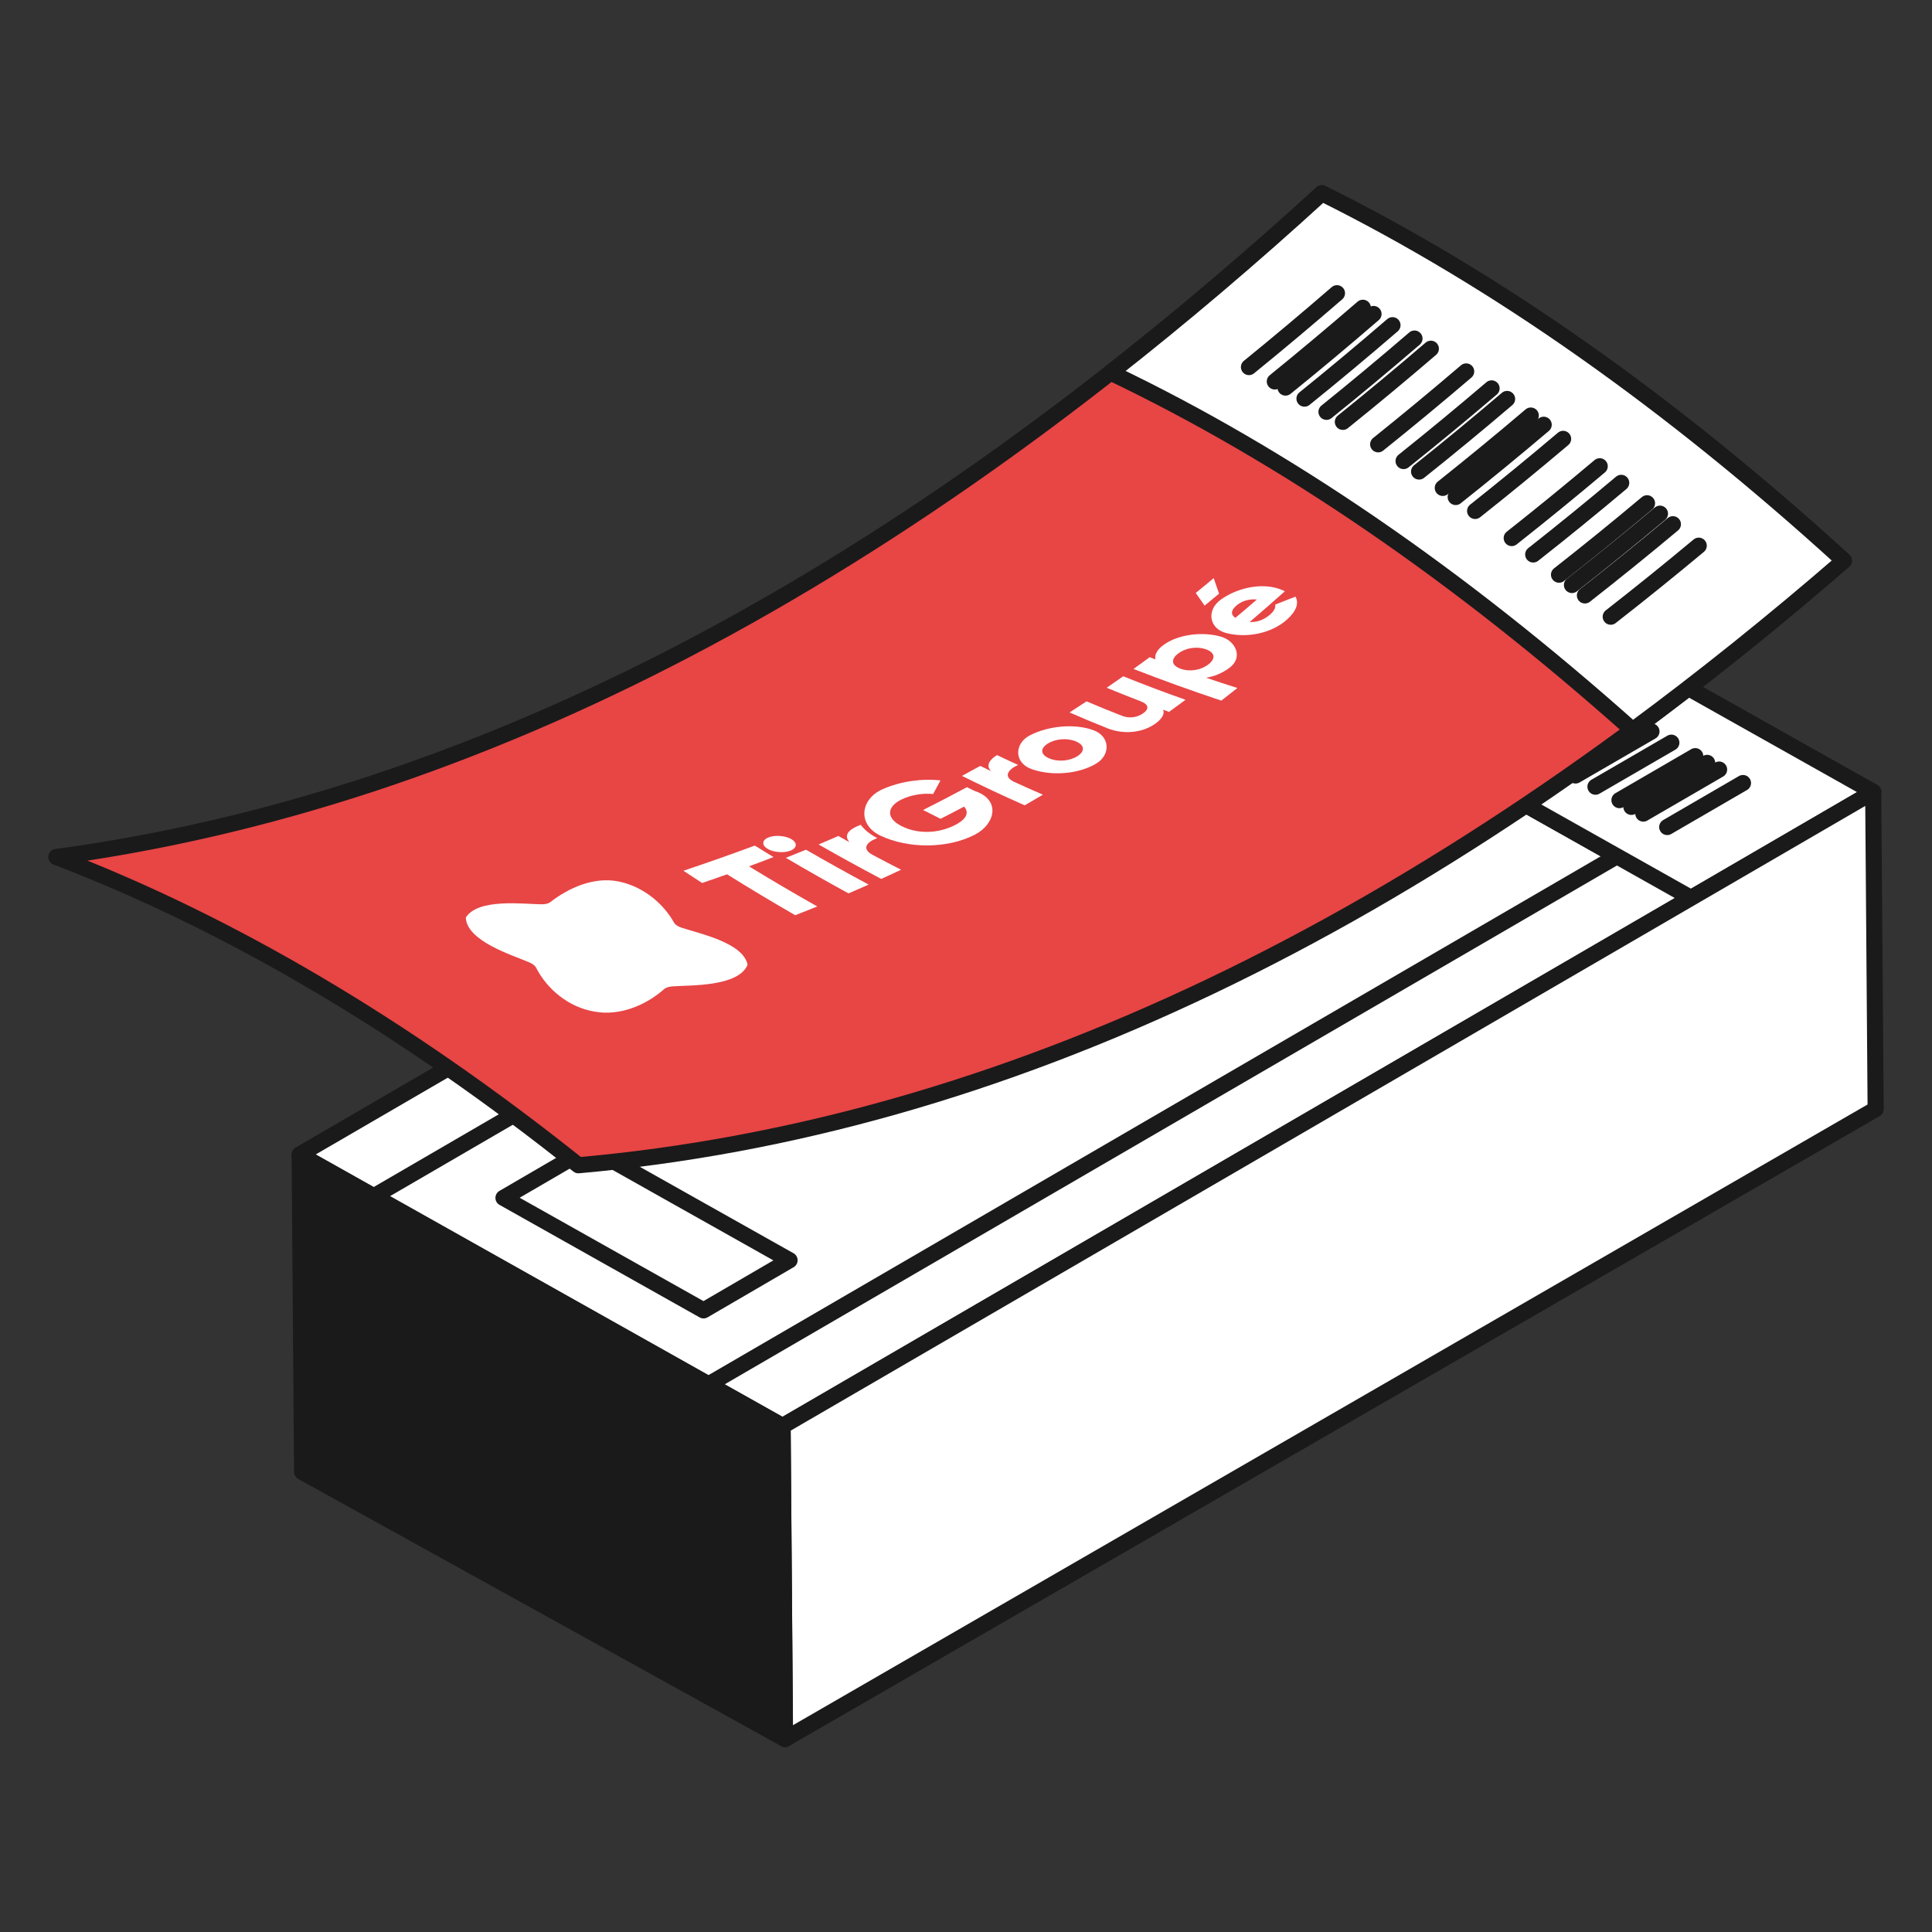 <svg width="72" height="72" viewBox="0 0 72 72" fill="none" xmlns="http://www.w3.org/2000/svg">
<rect x="0" y="0" width="72" height="72" fill="#333333" stroke="none"/>
<path d="M69.809 29.516L29.163 53.146L11.165 43.026L51.811 19.395L69.809 29.515L69.809 29.516Z" fill="white" stroke="#1A1A1A" stroke-width="0.6" stroke-linecap="round" stroke-linejoin="round"/>
<path d="M60.258 31.908L26.405 51.593L13.934 44.58L47.787 24.894L60.258 31.908Z" fill="white" stroke="#1A1A1A" stroke-width="0.6" stroke-linecap="round" stroke-linejoin="round"/>
<path d="M69.809 29.515L63.023 33.465L45.025 23.34L51.81 19.395L69.809 29.515Z" fill="white" stroke="#1A1A1A" stroke-width="0.6" stroke-linecap="round" stroke-linejoin="round"/>
<path d="M49.66 23.807L52.484 22.167" stroke="#1A1A1A" stroke-width="0.6" stroke-linecap="round" stroke-linejoin="round"/>
<path d="M50.55 24.309L53.375 22.669" stroke="#1A1A1A" stroke-width="0.6" stroke-linecap="round" stroke-linejoin="round"/>
<path d="M50.92 24.516L53.744 22.876" stroke="#1A1A1A" stroke-width="0.6" stroke-linecap="round" stroke-linejoin="round"/>
<path d="M51.57 24.884L54.399 23.243" stroke="#1A1A1A" stroke-width="0.6" stroke-linecap="round" stroke-linejoin="round"/>
<path d="M52.33 25.312L55.16 23.665" stroke="#1A1A1A" stroke-width="0.6" stroke-linecap="round" stroke-linejoin="round"/>
<path d="M52.896 25.627L55.721 23.987" stroke="#1A1A1A" stroke-width="0.6" stroke-linecap="round" stroke-linejoin="round"/>
<path d="M54.115 26.315L56.941 24.668" stroke="#1A1A1A" stroke-width="0.6" stroke-linecap="round" stroke-linejoin="round"/>
<path d="M55.526 27.106L58.35 25.465" stroke="#1A1A1A" stroke-width="0.6" stroke-linecap="round" stroke-linejoin="round"/>
<path d="M54.991 26.806L57.816 25.159" stroke="#1A1A1A" stroke-width="0.6" stroke-linecap="round" stroke-linejoin="round"/>
<path d="M56.341 27.563L59.166 25.923" stroke="#1A1A1A" stroke-width="0.6" stroke-linecap="round" stroke-linejoin="round"/>
<path d="M56.786 27.812L59.61 26.172" stroke="#1A1A1A" stroke-width="0.6" stroke-linecap="round" stroke-linejoin="round"/>
<path d="M57.458 28.192L60.282 26.551" stroke="#1A1A1A" stroke-width="0.6" stroke-linecap="round" stroke-linejoin="round"/>
<path d="M58.716 28.9L61.546 27.259" stroke="#1A1A1A" stroke-width="0.6" stroke-linecap="round" stroke-linejoin="round"/>
<path d="M59.458 29.318L62.287 27.677" stroke="#1A1A1A" stroke-width="0.6" stroke-linecap="round" stroke-linejoin="round"/>
<path d="M60.352 29.819L63.177 28.179" stroke="#1A1A1A" stroke-width="0.6" stroke-linecap="round" stroke-linejoin="round"/>
<path d="M60.797 30.07L63.621 28.43" stroke="#1A1A1A" stroke-width="0.6" stroke-linecap="round" stroke-linejoin="round"/>
<path d="M61.241 30.32L64.066 28.679" stroke="#1A1A1A" stroke-width="0.6" stroke-linecap="round" stroke-linejoin="round"/>
<path d="M62.132 30.821L64.956 29.181" stroke="#1A1A1A" stroke-width="0.6" stroke-linecap="round" stroke-linejoin="round"/>
<path d="M29.425 46.966L26.219 48.834L18.763 44.641L21.97 42.773L29.425 46.966Z" fill="white" stroke="#1A1A1A" stroke-width="0.6" stroke-linecap="round" stroke-linejoin="round"/>
<path d="M69.809 29.515L69.9 41.334L29.254 64.811L29.164 53.145L69.809 29.515H69.809Z" fill="white" stroke="#1A1A1A" stroke-width="0.6" stroke-linecap="round" stroke-linejoin="round"/>
<path d="M11.167 43.041L11.258 54.854L29.256 64.81L29.166 53.145L11.168 43.04V43.041H11.167Z" fill="#1A1A1A" stroke="#1A1A1A" stroke-width="0.6" stroke-linecap="round" stroke-linejoin="round"/>
<path d="M68.717 20.893C52.996 34.523 37.276 42.033 21.555 43.426C15.07 38.252 8.584 34.423 2.1 31.938C17.82 29.81 33.541 21.564 49.262 7.2C55.746 10.421 62.233 14.984 68.717 20.893H68.717Z" fill="#E84545" stroke="#1A1A1A" stroke-width="0.6" stroke-linecap="round" stroke-linejoin="round"/>
<path d="M68.717 20.894C66.092 23.169 63.466 25.274 60.843 27.21C54.358 21.424 47.872 16.983 41.388 13.886C44.013 11.829 46.639 9.6 49.262 7.202C55.746 10.423 62.233 14.986 68.717 20.896V20.894Z" fill="white" stroke="#1A1A1A" stroke-width="0.6" stroke-linecap="round" stroke-linejoin="round"/>
<path d="M46.545 13.68C47.638 12.792 48.731 11.873 49.825 10.927" stroke="#1A1A1A" stroke-width="0.6" stroke-linecap="round" stroke-linejoin="round"/>
<path d="M47.509 14.216C48.602 13.329 49.695 12.414 50.789 11.469" stroke="#1A1A1A" stroke-width="0.6" stroke-linecap="round" stroke-linejoin="round"/>
<path d="M47.907 14.444C49.001 13.56 50.094 12.645 51.187 11.701" stroke="#1A1A1A" stroke-width="0.6" stroke-linecap="round" stroke-linejoin="round"/>
<path d="M48.614 14.856C49.707 13.974 50.8 13.061 51.894 12.119" stroke="#1A1A1A" stroke-width="0.6" stroke-linecap="round" stroke-linejoin="round"/>
<path d="M49.434 15.348C50.527 14.468 51.62 13.557 52.714 12.617" stroke="#1A1A1A" stroke-width="0.6" stroke-linecap="round" stroke-linejoin="round"/>
<path d="M50.044 15.722C51.137 14.843 52.23 13.934 53.324 12.996" stroke="#1A1A1A" stroke-width="0.6" stroke-linecap="round" stroke-linejoin="round"/>
<path d="M51.36 16.558C52.453 15.681 53.546 14.777 54.64 13.842" stroke="#1A1A1A" stroke-width="0.6" stroke-linecap="round" stroke-linejoin="round"/>
<path d="M52.885 17.573C53.978 16.702 55.071 15.8 56.165 14.868" stroke="#1A1A1A" stroke-width="0.6" stroke-linecap="round" stroke-linejoin="round"/>
<path d="M52.307 17.182C53.4 16.309 54.493 15.406 55.587 14.474" stroke="#1A1A1A" stroke-width="0.6" stroke-linecap="round" stroke-linejoin="round"/>
<path d="M53.768 18.183C54.861 17.314 55.954 16.415 57.048 15.486" stroke="#1A1A1A" stroke-width="0.6" stroke-linecap="round" stroke-linejoin="round"/>
<path d="M54.249 18.522C55.342 17.654 56.435 16.756 57.529 15.829" stroke="#1A1A1A" stroke-width="0.6" stroke-linecap="round" stroke-linejoin="round"/>
<path d="M54.973 19.042C56.066 18.175 57.159 17.28 58.253 16.355" stroke="#1A1A1A" stroke-width="0.6" stroke-linecap="round" stroke-linejoin="round"/>
<path d="M56.337 20.052C57.43 19.189 58.523 18.297 59.617 17.376" stroke="#1A1A1A" stroke-width="0.6" stroke-linecap="round" stroke-linejoin="round"/>
<path d="M57.138 20.664C58.232 19.803 59.325 18.913 60.418 17.994" stroke="#1A1A1A" stroke-width="0.6" stroke-linecap="round" stroke-linejoin="round"/>
<path d="M58.1 21.417C59.194 20.56 60.287 19.672 61.38 18.755" stroke="#1A1A1A" stroke-width="0.6" stroke-linecap="round" stroke-linejoin="round"/>
<path d="M58.582 21.801C59.675 20.944 60.768 20.058 61.862 19.143" stroke="#1A1A1A" stroke-width="0.6" stroke-linecap="round" stroke-linejoin="round"/>
<path d="M59.065 22.19C60.158 21.334 61.251 20.45 62.344 19.536" stroke="#1A1A1A" stroke-width="0.6" stroke-linecap="round" stroke-linejoin="round"/>
<path d="M60.027 22.983C61.12 22.13 62.214 21.247 63.307 20.336" stroke="#1A1A1A" stroke-width="0.6" stroke-linecap="round" stroke-linejoin="round"/>
<path d="M23.032 32.846C22.132 32.671 21.201 33.081 20.508 33.62C20.44 33.674 20.319 33.703 20.176 33.7C19.508 33.694 17.811 33.468 17.359 34.195C17.391 35.071 19.099 35.598 19.696 35.852C19.831 35.906 19.934 35.981 19.975 36.056C20.395 36.887 21.215 37.539 22.137 37.696C23.072 37.877 24.063 37.472 24.754 36.858C24.819 36.801 24.942 36.764 25.088 36.757C25.755 36.712 27.516 36.773 27.86 35.956C27.706 35.127 26.018 34.78 25.407 34.575C25.272 34.532 25.169 34.465 25.125 34.392C24.686 33.611 23.911 33.017 23.032 32.845V32.846Z" fill="white"/>
<path d="M28.825 31.94C28.462 32.081 28.28 32.15 27.914 32.286C28.753 32.8 29.6 33.297 30.457 33.781C30.13 33.913 29.966 33.979 29.636 34.108C28.78 33.614 27.934 33.107 27.095 32.583C26.725 32.715 26.539 32.779 26.165 32.906C25.885 32.725 25.746 32.633 25.469 32.45C26.361 32.152 27.246 31.84 28.127 31.512C28.405 31.684 28.544 31.77 28.825 31.94Z" fill="white"/>
<path d="M28.6 31.63C28.377 31.493 28.398 31.301 28.644 31.206C28.889 31.111 29.275 31.142 29.499 31.276C29.722 31.409 29.706 31.602 29.46 31.7C29.214 31.799 28.823 31.767 28.6 31.63ZM29.287 31.968C29.588 31.849 29.738 31.788 30.037 31.666C30.809 32.112 31.587 32.545 32.372 32.966C32.074 33.098 31.923 33.164 31.622 33.294C30.836 32.865 30.059 32.423 29.288 31.969L29.287 31.968Z" fill="white"/>
<path d="M32.663 31.218C32.395 31.074 32.203 30.909 32.077 30.738C31.751 30.858 31.387 31.067 31.658 31.387C31.492 31.295 31.409 31.248 31.244 31.155C30.95 31.283 30.802 31.346 30.506 31.471C31.278 31.912 32.056 32.339 32.842 32.755C33.139 32.62 33.286 32.551 33.581 32.413C33.15 32.193 32.937 32.081 32.514 31.855C32.117 31.642 32.269 31.387 32.695 31.236C32.682 31.23 32.676 31.226 32.663 31.219V31.218Z" fill="white"/>
<path d="M36.315 29.474C37.314 29.797 37.093 30.715 36.326 31.108C35.287 31.64 33.844 31.627 32.816 31.144C31.944 30.735 32.055 29.781 32.894 29.411C33.556 29.12 34.321 29.008 35.049 29.083C34.941 29.287 34.886 29.389 34.775 29.591C34.426 29.553 33.967 29.614 33.597 29.795C33.042 30.066 33.017 30.489 33.586 30.78C34.205 31.098 34.976 31.064 35.594 30.746C36.032 30.521 36.123 30.274 35.928 30.06C35.58 30.244 35.405 30.336 35.052 30.515C34.791 30.385 34.66 30.319 34.401 30.186C34.949 29.911 35.494 29.628 36.034 29.337C36.146 29.392 36.203 29.42 36.316 29.474H36.315Z" fill="white"/>
<path d="M37.159 28.142C37.471 28.29 37.628 28.364 37.944 28.508C37.619 28.649 37.337 28.929 37.801 29.141C38.224 29.334 38.437 29.429 38.867 29.615C38.596 29.776 38.46 29.855 38.187 30.012C37.4 29.665 36.621 29.297 35.85 28.916C36.124 28.768 36.26 28.693 36.531 28.543C36.695 28.622 36.778 28.662 36.942 28.741C36.723 28.543 36.877 28.302 37.159 28.141V28.142Z" fill="white"/>
<path d="M38.432 28.657C37.784 28.419 37.798 27.706 38.382 27.404C39.057 27.055 40.035 26.952 40.748 27.212C41.372 27.439 41.401 28.134 40.844 28.462C40.174 28.857 39.165 28.927 38.432 28.657ZM40.1 27.631C39.77 27.492 39.338 27.533 39.052 27.709C38.766 27.885 38.762 28.115 39.093 28.259C39.423 28.404 39.865 28.362 40.15 28.181C40.435 28.001 40.434 27.772 40.1 27.632L40.1 27.631Z" fill="white"/>
<path d="M41.858 25.203C42.627 25.511 43.401 25.805 44.182 26.079C43.938 26.261 43.815 26.351 43.568 26.53C43.479 26.498 43.435 26.482 43.347 26.449C43.41 26.593 43.315 26.79 43.041 26.979C42.537 27.326 41.852 27.369 41.28 27.145C40.804 26.954 40.329 26.756 39.859 26.551C40.114 26.387 40.241 26.304 40.493 26.137C41.014 26.358 41.278 26.465 41.809 26.675C42.1 26.79 42.399 26.727 42.596 26.587C42.827 26.425 42.83 26.258 42.5 26.131C41.993 25.936 41.741 25.836 41.243 25.631C41.491 25.461 41.614 25.375 41.859 25.203L41.858 25.203Z" fill="white"/>
<path d="M45.516 23.731C46.051 23.89 46.341 24.5 45.819 24.887C45.56 25.08 45.253 25.214 44.945 25.255C45.409 25.413 45.642 25.49 46.113 25.64C45.876 25.829 45.755 25.923 45.514 26.11C44.414 25.744 43.325 25.351 42.243 24.93C42.486 24.756 42.607 24.668 42.846 24.492C42.931 24.525 42.974 24.542 43.06 24.574C43.02 24.411 43.113 24.213 43.374 24.026C43.94 23.623 44.855 23.534 45.516 23.731V23.731ZM44.936 24.196C44.587 24.075 44.177 24.149 43.904 24.358C43.631 24.566 43.647 24.796 43.997 24.922C44.346 25.049 44.765 24.972 45.038 24.758C45.31 24.545 45.285 24.316 44.936 24.195V24.196Z" fill="white"/>
<path d="M47.34 22.896C47.492 22.765 47.547 22.627 47.521 22.532C47.825 22.415 47.977 22.356 48.28 22.234C48.416 22.487 48.306 22.778 47.963 23.088C47.376 23.619 46.436 23.787 45.693 23.59C45.044 23.419 44.965 22.731 45.49 22.351C46.063 21.936 46.925 21.714 47.629 21.932C47.724 21.962 47.808 21.996 47.883 22.035C47.45 22.422 47.013 22.802 46.572 23.18C46.88 23.198 47.135 23.075 47.341 22.895L47.34 22.896ZM46.84 22.342C46.516 22.31 46.252 22.419 46.084 22.562C45.871 22.741 45.856 22.902 46.038 23.026C46.362 22.755 46.523 22.618 46.84 22.343V22.342ZM45.431 22.125C45.217 22.304 45.109 22.393 44.892 22.57C44.76 22.381 44.694 22.287 44.562 22.098C44.832 21.879 44.966 21.768 45.231 21.545C45.311 21.777 45.35 21.893 45.431 22.125V22.125Z" fill="white"/>
</svg>
